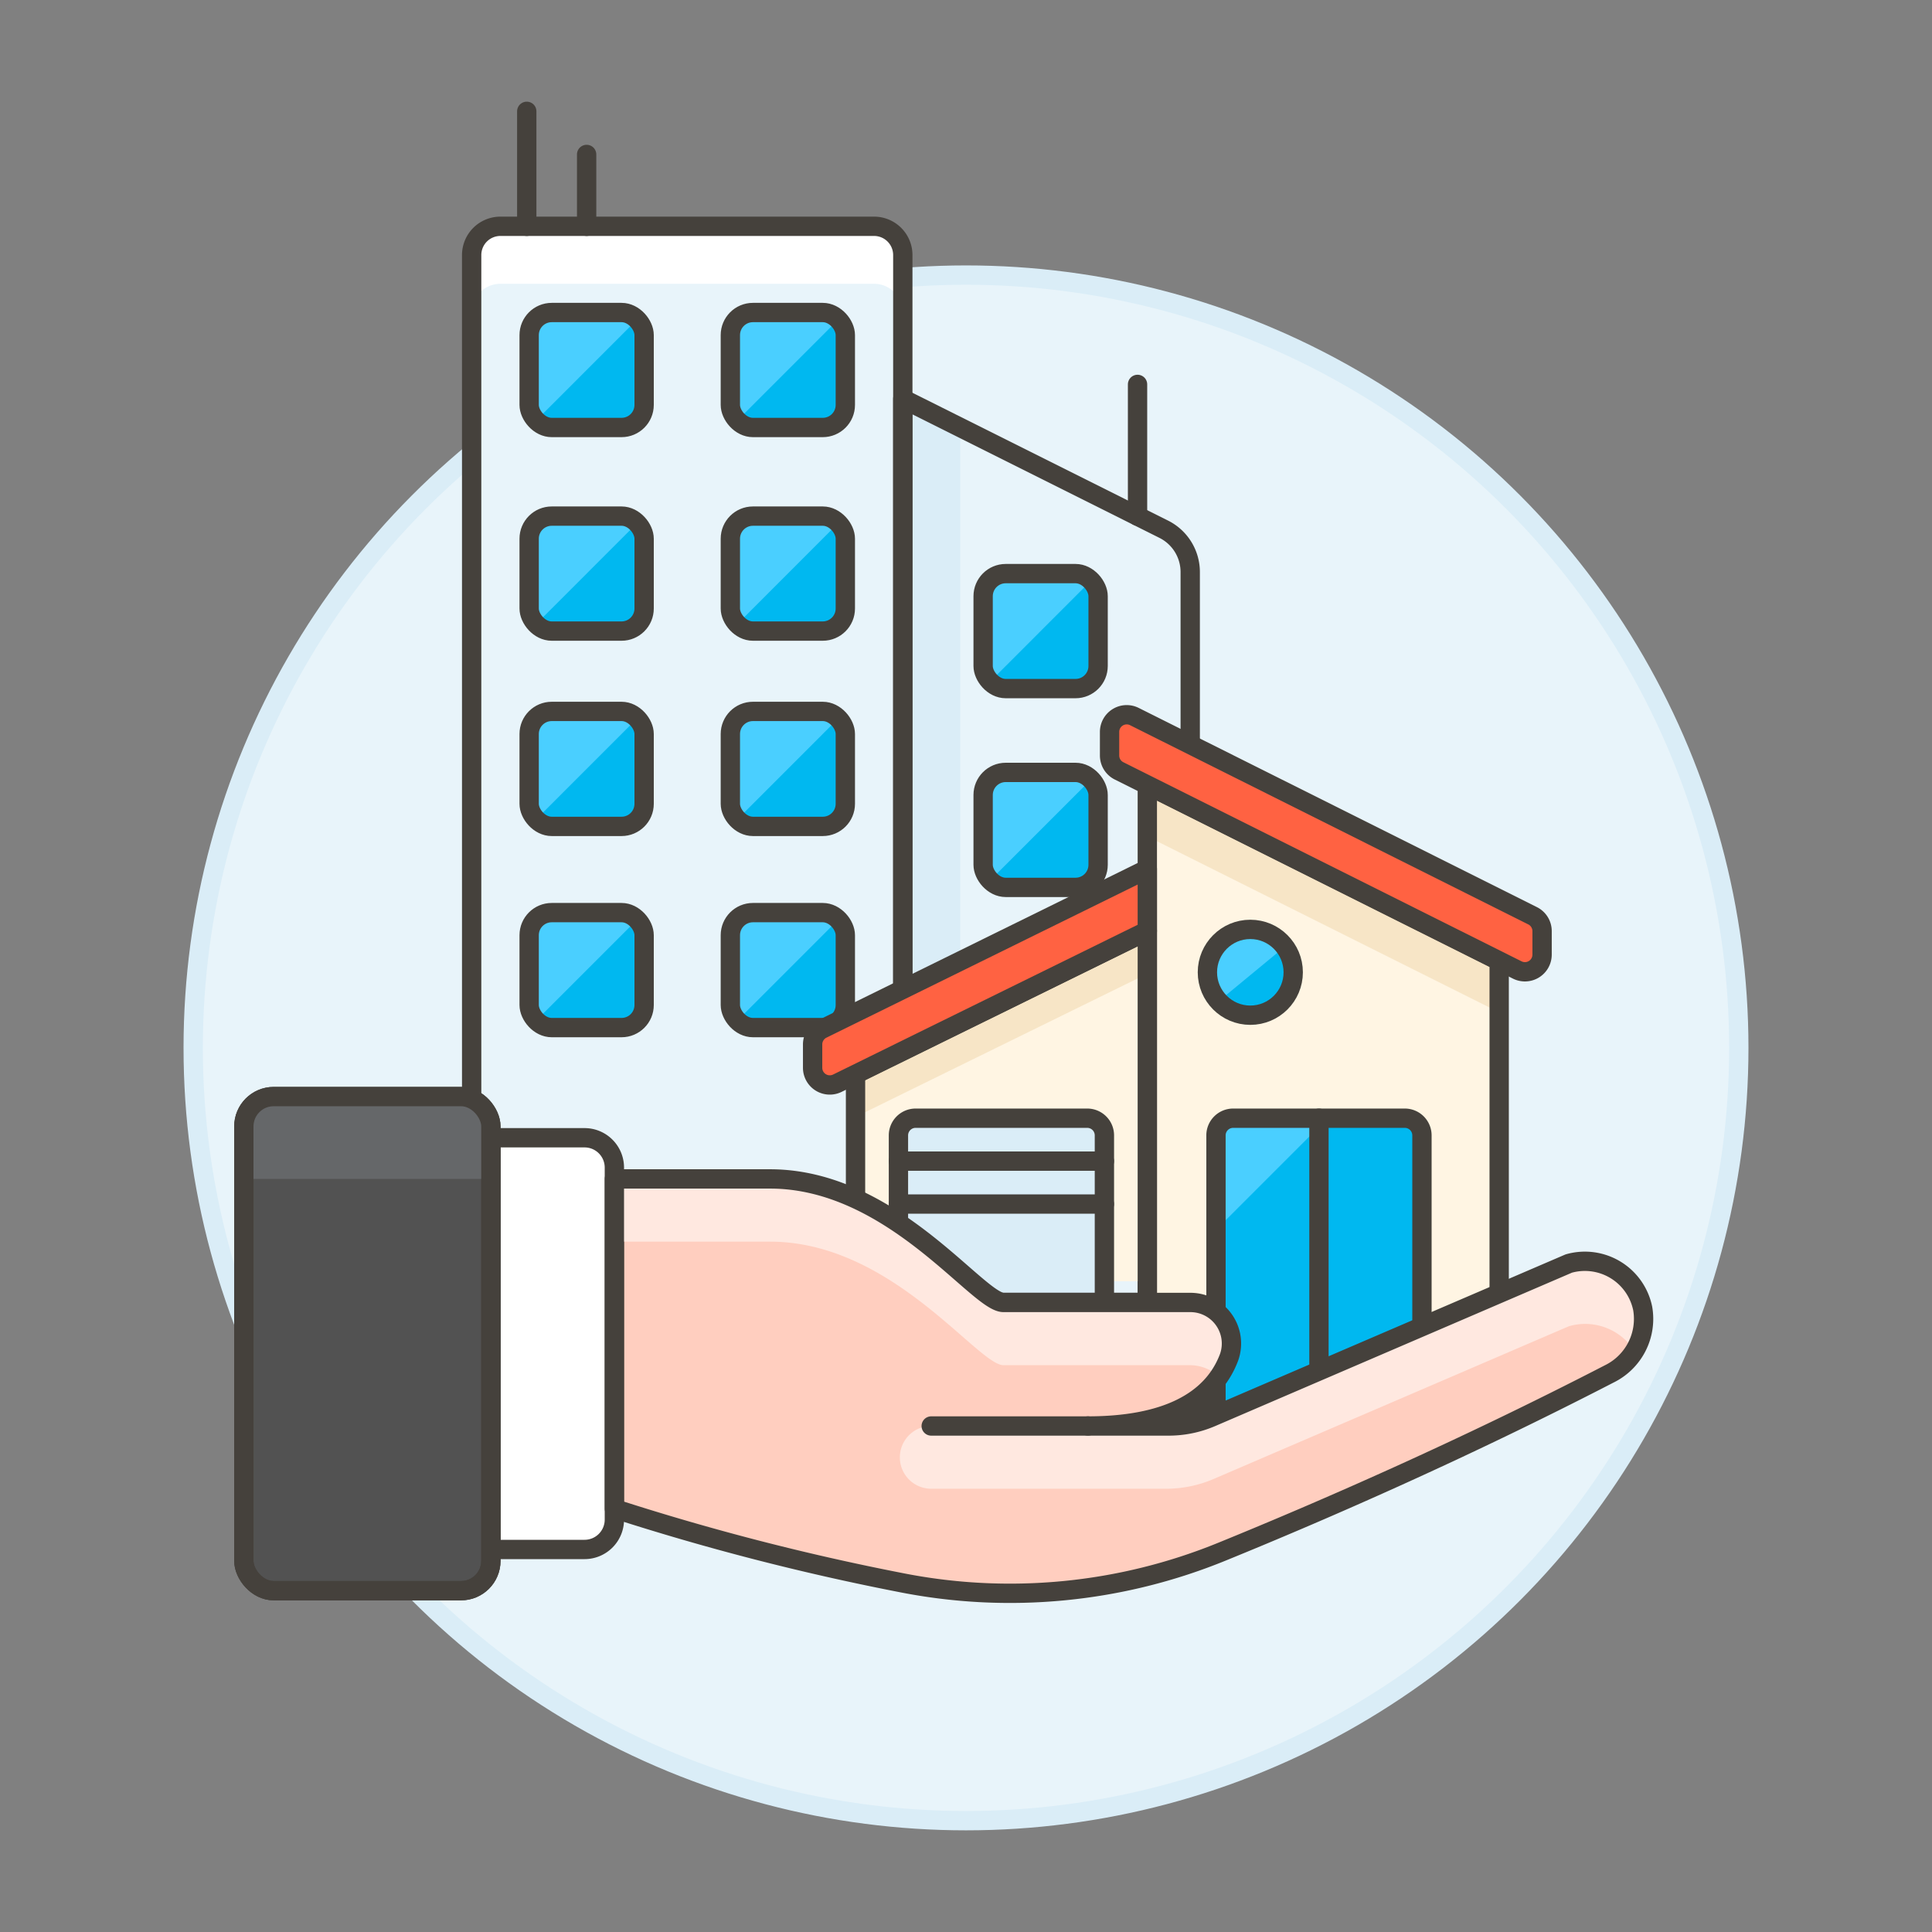 <svg xmlns="http://www.w3.org/2000/svg" viewBox="0 0 100 100"><rect x="0" y="0" width="100" height="100" fill="#808080" stroke="none"/><g class="nc-icon-wrapper"><defs/><circle class="a" cx="50" cy="54.238" r="40" fill="#e8f4fa" stroke="#daedf7" stroke-miterlimit="10"/><path class="b" d="M46.729 63.783H24.413V13.2a1.488 1.488 0 0 1 1.487-1.487h19.34a1.488 1.488 0 0 1 1.489 1.487z" style="" fill="#e8f4fa"/><path class="b" d="M61.606 63.783H46.729V20.639l13.507 6.754a2.478 2.478 0 0 1 1.37 2.217z" style="" fill="#e8f4fa"/><path class="c" d="M49.704 22.127l-2.975-1.488v43.144h2.975V22.127z" style="" fill="#daedf7"/><path class="d" d="M61.606 63.783H46.729V20.639l13.507 6.754a2.478 2.478 0 0 1 1.37 2.217z" fill="none" stroke="#45413c" stroke-linecap="round" stroke-linejoin="round"/><path class="d" d="M58.879 26.714v-6.818" fill="none" stroke="#45413c" stroke-linecap="round" stroke-linejoin="round"/><path class="e" d="M45.241 11.713H25.9a1.488 1.488 0 0 0-1.487 1.487v2.975a1.488 1.488 0 0 1 1.487-1.486h19.34a1.488 1.488 0 0 1 1.488 1.487V13.2a1.488 1.488 0 0 0-1.487-1.487z" style="" fill="#fff"/><path class="d" d="M46.729 63.783H24.413V13.2a1.488 1.488 0 0 1 1.487-1.487h19.34a1.488 1.488 0 0 1 1.489 1.487z" fill="none" stroke="#45413c" stroke-linecap="round" stroke-linejoin="round"/><path class="d" d="M27.265 11.713V5.762" fill="none" stroke="#45413c" stroke-linecap="round" stroke-linejoin="round"/><path class="d" d="M30.364 11.713V7.994" fill="none" stroke="#45413c" stroke-linecap="round" stroke-linejoin="round"/><rect class="f" x="27.389" y="16.176" width="5.951" height="5.951" rx="1.169" style="" fill="#00b8f0"/><path class="g" d="M27.731 21.785a1.169 1.169 0 0 1-.342-.827v-3.613a1.169 1.169 0 0 1 1.168-1.169h3.614a1.166 1.166 0 0 1 .826.342z" style="" fill="#4acfff"/><rect class="d" x="27.389" y="16.176" width="5.951" height="5.951" rx="1.169" fill="none" stroke="#45413c" stroke-linecap="round" stroke-linejoin="round"/><rect class="f" x="37.803" y="16.176" width="5.951" height="5.951" rx="1.169" style="" fill="#00b8f0"/><path class="g" d="M38.145 21.785a1.169 1.169 0 0 1-.342-.827v-3.613a1.169 1.169 0 0 1 1.168-1.169h3.614a1.166 1.166 0 0 1 .826.342z" style="" fill="#4acfff"/><rect class="d" x="37.803" y="16.176" width="5.951" height="5.951" rx="1.169" fill="none" stroke="#45413c" stroke-linecap="round" stroke-linejoin="round"/><rect class="f" x="27.389" y="26.714" width="5.951" height="5.951" rx="1.169" style="" fill="#00b8f0"/><path class="g" d="M27.731 32.323a1.169 1.169 0 0 1-.342-.827v-3.613a1.168 1.168 0 0 1 1.168-1.169h3.614a1.166 1.166 0 0 1 .826.342z" style="" fill="#4acfff"/><rect class="d" x="27.389" y="26.714" width="5.951" height="5.951" rx="1.169" fill="none" stroke="#45413c" stroke-linecap="round" stroke-linejoin="round"/><rect class="f" x="37.803" y="26.714" width="5.951" height="5.951" rx="1.169" style="" fill="#00b8f0"/><path class="g" d="M38.145 32.323a1.169 1.169 0 0 1-.345-.823v-3.617a1.168 1.168 0 0 1 1.168-1.169h3.614a1.166 1.166 0 0 1 .826.342z" style="" fill="#4acfff"/><rect class="d" x="37.803" y="26.714" width="5.951" height="5.951" rx="1.169" fill="none" stroke="#45413c" stroke-linecap="round" stroke-linejoin="round"/><g><rect class="f" x="27.389" y="36.823" width="5.951" height="5.951" rx="1.169" style="" fill="#00b8f0"/><path class="g" d="M27.731 42.432a1.169 1.169 0 0 1-.342-.827v-3.613a1.168 1.168 0 0 1 1.168-1.169h3.614a1.166 1.166 0 0 1 .826.342z" style="" fill="#4acfff"/><rect class="d" x="27.389" y="36.823" width="5.951" height="5.951" rx="1.169" fill="none" stroke="#45413c" stroke-linecap="round" stroke-linejoin="round"/></g><g><rect class="f" x="37.803" y="36.823" width="5.951" height="5.951" rx="1.169" style="" fill="#00b8f0"/><path class="g" d="M38.145 42.432a1.169 1.169 0 0 1-.342-.827v-3.613a1.168 1.168 0 0 1 1.168-1.169h3.614a1.166 1.166 0 0 1 .826.342z" style="" fill="#4acfff"/><rect class="d" x="37.803" y="36.823" width="5.951" height="5.951" rx="1.169" fill="none" stroke="#45413c" stroke-linecap="round" stroke-linejoin="round"/></g><g><rect class="f" x="27.389" y="47.237" width="5.951" height="5.951" rx="1.169" style="" fill="#00b8f0"/><path class="g" d="M27.731 52.845a1.165 1.165 0 0 1-.342-.826v-3.613a1.168 1.168 0 0 1 1.168-1.169h3.614a1.166 1.166 0 0 1 .826.342z" style="" fill="#4acfff"/><rect class="d" x="27.389" y="47.237" width="5.951" height="5.951" rx="1.169" fill="none" stroke="#45413c" stroke-linecap="round" stroke-linejoin="round"/></g><g><rect class="f" x="37.803" y="47.237" width="5.951" height="5.951" rx="1.169" style="" fill="#00b8f0"/><path class="g" d="M38.145 52.845a1.165 1.165 0 0 1-.342-.826v-3.613a1.168 1.168 0 0 1 1.168-1.169h3.614a1.166 1.166 0 0 1 .826.342z" style="" fill="#4acfff"/><rect class="d" x="37.803" y="47.237" width="5.951" height="5.951" rx="1.169" fill="none" stroke="#45413c" stroke-linecap="round" stroke-linejoin="round"/></g><g><rect class="f" x="50.887" y="29.69" width="5.951" height="5.951" rx="1.169" style="" fill="#00b8f0"/><path class="g" d="M51.229 35.3a1.16 1.16 0 0 1-.342-.826v-3.616a1.168 1.168 0 0 1 1.168-1.168h3.614a1.164 1.164 0 0 1 .826.342z" style="" fill="#4acfff"/><rect class="d" x="50.887" y="29.69" width="5.951" height="5.951" rx="1.169" fill="none" stroke="#45413c" stroke-linecap="round" stroke-linejoin="round"/></g><g><rect class="f" x="50.887" y="39.98" width="5.951" height="5.951" rx="1.169" style="" fill="#00b8f0"/><path class="g" d="M51.229 45.589a1.165 1.165 0 0 1-.342-.827v-3.613a1.168 1.168 0 0 1 1.168-1.169h3.614a1.168 1.168 0 0 1 .826.342z" style="" fill="#4acfff"/><rect class="d" x="50.887" y="39.98" width="5.951" height="5.951" rx="1.169" fill="none" stroke="#45413c" stroke-linecap="round" stroke-linejoin="round"/></g><path class="d" d="M48.724 65.228h10.661" fill="none" stroke="#45413c" stroke-linecap="round" stroke-linejoin="round"/><g><path class="h" d="M59.385 40.627v32.38h18.212V49.733l-18.212-9.106z" style="" fill="#fff5e3"/><path class="i" d="M59.385 40.627v2.665l18.212 9.106v-2.665l-18.212-9.106z" style="" fill="#f7e5c6"/><path class="d" d="M59.385 40.627v32.38h18.212V49.733l-18.212-9.106z" fill="none" stroke="#45413c" stroke-linecap="round" stroke-linejoin="round"/><path class="f" d="M73.6 58.766a.889.889 0 0 0-.889-.888h-8.884a.889.889 0 0 0-.888.888v14.241H73.6z" style="" fill="#00b8f0"/><path class="g" d="M68.72 57.878h-4.893a.889.889 0 0 0-.888.888v4.893z" style="" fill="#4acfff"/><path class="d" d="M73.6 58.766a.889.889 0 0 0-.889-.888h-8.884a.889.889 0 0 0-.888.888v14.241H73.6z" fill="none" stroke="#45413c" stroke-linecap="round" stroke-linejoin="round"/><path class="j" d="M79.818 49.406a.888.888 0 0 1-1.285.8L57.922 39.9a.887.887 0 0 1-.491-.794v-1.217a.888.888 0 0 1 1.285-.8L79.327 47.4a.887.887 0 0 1 .491.794z" stroke="#45413c" stroke-linecap="round" stroke-linejoin="round" fill="#ff6242"/><circle class="f" cx="64.716" cy="50.326" r="2.221" style="" fill="#00b8f0"/><path class="d" d="M68.269 57.878v15.129" fill="none" stroke="#45413c" stroke-linecap="round" stroke-linejoin="round"/><path class="h" d="M44.282 66.318h15.103v-18.14l-15.103 7.413v10.727z" style="" fill="#fff5e3"/><path class="i" d="M44.282 55.591v2.221l15.103-7.413v-2.221l-15.103 7.413z" style="" fill="#f7e5c6"/><path class="d" d="M44.282 67.415h15.103V48.178l-15.103 7.413v11.824z" fill="none" stroke="#45413c" stroke-linecap="round" stroke-linejoin="round"/><path class="j" d="M59.385 44.98l-16.833 8.283a.889.889 0 0 0-.491.8v1.207a.889.889 0 0 0 1.286.794l16.038-7.886z" stroke="#45413c" stroke-linecap="round" stroke-linejoin="round" fill="#ff6242"/><path class="k" d="M57.164 58.766a.889.889 0 0 0-.888-.888h-8.884a.889.889 0 0 0-.889.888v8.649h10.661z" fill="#daedf7" stroke="#45413c" stroke-linecap="round" stroke-linejoin="round"/><path class="d" d="M46.503 60.099h10.661" fill="none" stroke="#45413c" stroke-linecap="round" stroke-linejoin="round"/><path class="d" d="M46.503 62.32h10.661" fill="none" stroke="#45413c" stroke-linecap="round" stroke-linejoin="round"/><path class="g" d="M63.077 51.826A2.221 2.221 0 1 1 66.5 49z" style="" fill="#4acfff"/><circle class="d" cx="64.716" cy="50.326" r="2.221" fill="none" stroke="#45413c" stroke-linecap="round" stroke-linejoin="round"/></g><g><path class="l" d="M31.8 78.089A127.4 127.4 0 0 0 46.556 81.9a29.024 29.024 0 0 0 16.728-1.6c5.2-2.12 12.4-5.256 20.011-9.187a3.171 3.171 0 0 0 1.73-3.391A3.055 3.055 0 0 0 81.2 65.4l-18.5 7.954a5.6 5.6 0 0 1-2.209.455h-4.178c3.924 0 6.414-1.208 7.3-3.545a2.126 2.126 0 0 0-2.006-2.849h-9.666c-1.342 0-5.766-6.394-12.083-6.394H31.8z" style="" fill="#ffcebf"/><path class="e" d="M25.408 80.2h4.85a1.545 1.545 0 0 0 1.542-1.542V60.434a1.544 1.544 0 0 0-1.544-1.544h-4.85z" style="" fill="#fff"/><path class="d" d="M25.408 80.2h4.85a1.545 1.545 0 0 0 1.542-1.542V60.434a1.544 1.544 0 0 0-1.544-1.544h-4.85z" fill="none" stroke="#45413c" stroke-linecap="round" stroke-linejoin="round"/><rect class="m" x="12.621" y="56.758" width="12.787" height="25.576" rx="1.544" stroke="#45413c" stroke-linecap="round" stroke-linejoin="round" fill="#525252"/><path class="n" d="M12.621 61.021h12.787V58.3a1.544 1.544 0 0 0-1.544-1.544h-9.7a1.544 1.544 0 0 0-1.543 1.544z" style="" fill="#656769"/><rect class="d" x="12.621" y="56.758" width="12.787" height="25.576" rx="1.544" fill="none" stroke="#45413c" stroke-linecap="round" stroke-linejoin="round"/><path class="o" d="M31.8 64.268h8.06c6.317 0 10.741 6.394 12.083 6.394h9.669a2.231 2.231 0 0 1 1.486.595 4.61 4.61 0 0 0 .52-.992 2.126 2.126 0 0 0-2.006-2.849h-9.671c-1.342 0-5.766-6.394-12.083-6.394H31.8v3.247" style="" fill="#ffe8e0"/><path class="o" d="M60.492 73.809H48.2a1.624 1.624 0 0 0 0 3.248h12.158a6.242 6.242 0 0 0 2.466-.508l18.374-7.9a3.014 3.014 0 0 1 3.4 1.281 2.958 2.958 0 0 0 .427-2.2A3.055 3.055 0 0 0 81.2 65.4l-18.5 7.954a5.6 5.6 0 0 1-2.209.455h-4.178" style="" fill="#ffe8e0"/><path class="d" d="M31.8 78.089A127.4 127.4 0 0 0 46.556 81.9a29.024 29.024 0 0 0 16.728-1.6c5.2-2.12 12.4-5.256 20.011-9.187a3.171 3.171 0 0 0 1.73-3.391A3.055 3.055 0 0 0 81.2 65.4l-18.5 7.954a5.6 5.6 0 0 1-2.209.455h-4.178c3.924 0 6.414-1.208 7.3-3.545a2.126 2.126 0 0 0-2.006-2.849h-9.666c-1.342 0-5.766-6.394-12.083-6.394H31.8z" fill="none" stroke="#45413c" stroke-linecap="round" stroke-linejoin="round"/><path class="d" d="M56.313 73.809h-8.114" fill="none" stroke="#45413c" stroke-linecap="round" stroke-linejoin="round"/></g></g></svg>